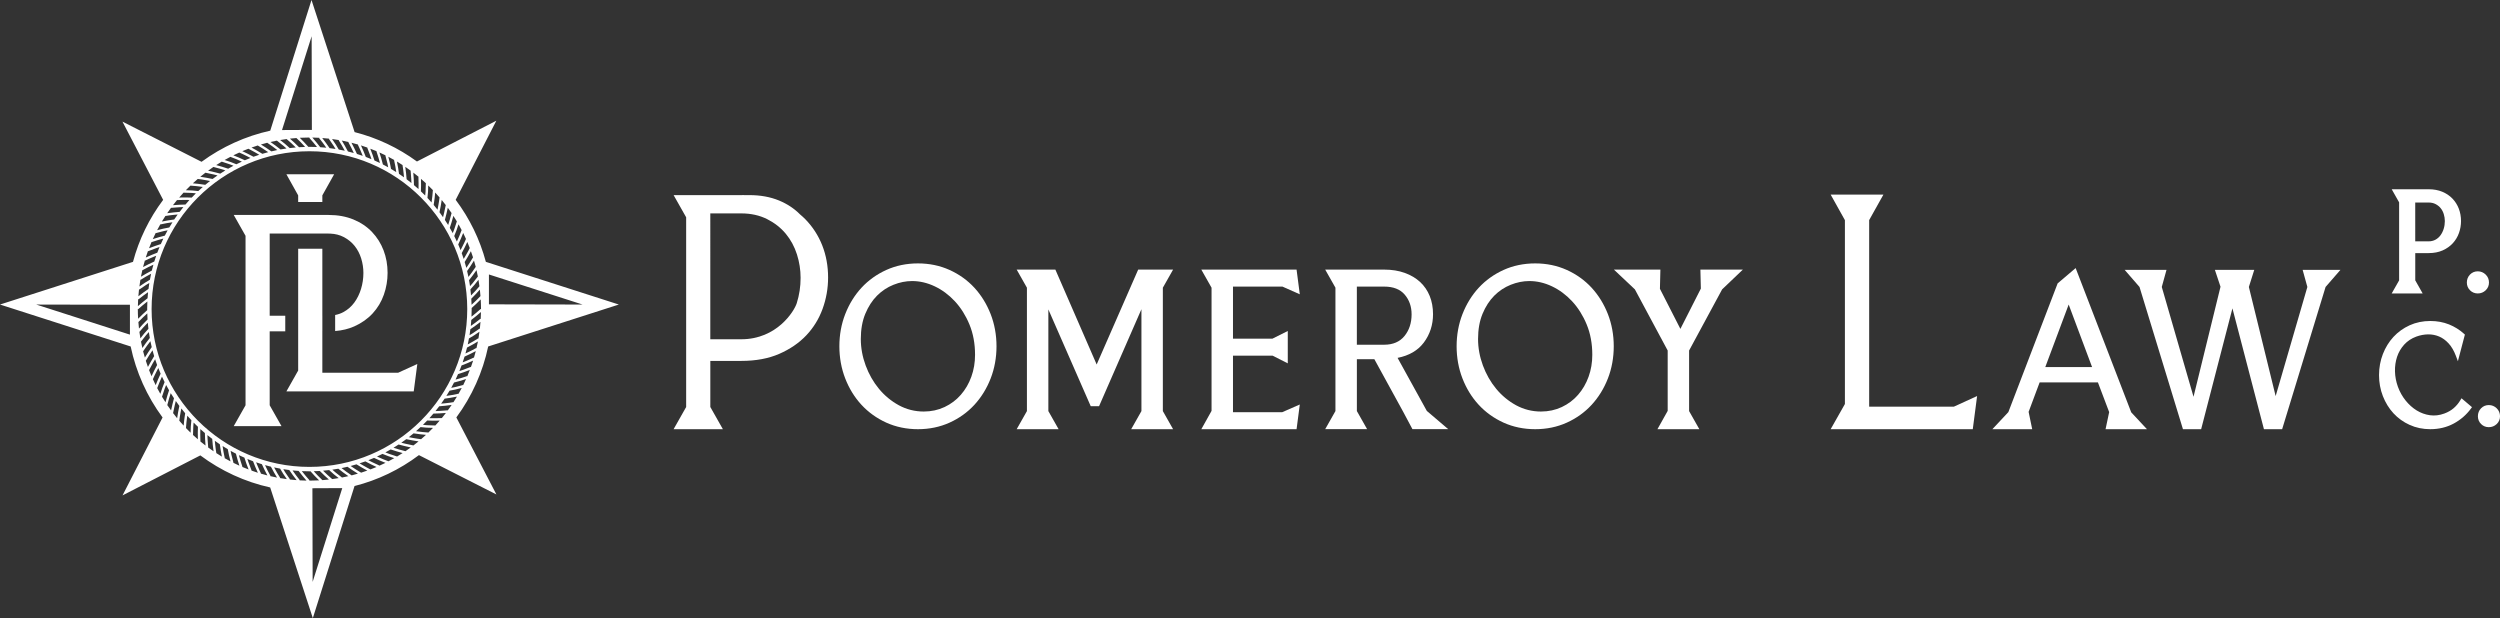 <?xml version="1.0" encoding="utf-8"?>
<!-- Generator: Adobe Illustrator 27.0.0, SVG Export Plug-In . SVG Version: 6.00 Build 0)  -->
<svg version="1.1" id="Layer_1" xmlns="http://www.w3.org/2000/svg" xmlns:xlink="http://www.w3.org/1999/xlink" x="0px" y="0px"
	 viewBox="0 0 1080 267.04" style="enable-background:new 0 0 1080 267.04;" xml:space="preserve">
<rect x="0" y="0" width="1080" height="267.04" fill="#333333" stroke="none"/>
<style type="text/css">
	.st0{fill:#B9D5E3;}
	.st1{fill:#002F4D;}
	.st2{fill:#FFFFFF;}
</style>
<g>
	<g>
		<g>
			<polygon class="st2" points="807.48,175.67 807.48,95.08 813.63,84.08 790.85,84.08 797,95.1 797,174.53 790.85,185.4 
				852.24,185.4 854.11,171.09 844.09,175.67 			"/>
			<path class="st2" d="M420.94,124.31L420.94,124.31c-2.98-3.23-6.59-5.82-10.73-7.69c-4.15-1.88-8.74-2.83-13.66-2.83
				c-4.92,0-9.51,0.95-13.66,2.83c-4.14,1.88-7.75,4.46-10.73,7.69c-2.98,3.23-5.34,7.06-7.02,11.38c-1.68,4.32-2.53,9-2.53,13.9
				c0,4.9,0.85,9.58,2.53,13.91c1.68,4.33,4.04,8.16,7.02,11.38c2.98,3.23,6.59,5.82,10.73,7.7c4.14,1.87,8.74,2.83,13.66,2.83
				c4.92,0,9.51-0.95,13.66-2.83c4.14-1.87,7.75-4.46,10.73-7.7c2.97-3.23,5.34-7.06,7.02-11.38c1.68-4.32,2.53-9,2.53-13.91
				c0-4.9-0.85-9.58-2.53-13.9C426.27,131.37,423.91,127.54,420.94,124.31z M419.62,162.74c-1.07,2.96-2.59,5.59-4.54,7.81
				c-1.94,2.23-4.3,4.01-7.03,5.29c-2.72,1.28-5.75,1.94-9,1.94c-3.82,0-7.43-0.91-10.72-2.69c-3.3-1.8-6.2-4.19-8.62-7.12
				c-2.43-2.93-4.36-6.33-5.75-10.09c-1.39-3.75-2.09-7.61-2.09-11.46c0-4.1,0.65-7.76,1.94-10.87c1.29-3.11,2.99-5.74,5.05-7.81
				c2.06-2.07,4.46-3.66,7.12-4.72c2.66-1.07,5.38-1.61,8.07-1.61c3.25,0,6.53,0.76,9.72,2.27c3.2,1.51,6.14,3.68,8.72,6.46
				c2.58,2.78,4.71,6.15,6.31,10.04c1.61,3.88,2.42,8.28,2.42,13.08C421.23,156.59,420.69,159.78,419.62,162.74z"/>
			<polygon class="st2" points="506.77,116.48 491.69,116.48 473.76,157.46 456.03,116.72 455.93,116.48 439.21,116.48 
				443.63,124.29 443.63,177.59 439.21,185.4 457.31,185.4 452.89,177.59 452.89,133.67 471.2,175.49 474.79,175.49 493.1,133.58 
				493.1,177.59 488.68,185.4 506.77,185.4 502.35,177.59 502.35,124.29 			"/>
			<polygon class="st2" points="554.02,123.81 561.51,127.14 560.12,116.48 518.97,116.48 523.39,124.29 523.39,177.5 518.98,185.4 
				560.12,185.4 561.51,174.74 553.92,178.07 532.65,178.07 532.65,153.65 549.77,153.65 556.32,156.97 556.32,142.99 
				549.68,146.31 532.65,146.31 532.65,123.81 			"/>
			<path class="st2" d="M603.75,154.6c4.96-0.97,8.77-3.19,11.33-6.6c2.64-3.52,3.99-7.65,3.99-12.27c0-2.86-0.48-5.5-1.43-7.85
				c-0.95-2.35-2.35-4.39-4.15-6.06c-1.8-1.66-4.03-2.99-6.64-3.93c-2.6-0.94-5.57-1.42-8.81-1.42h-25.55l4.42,7.81v53.3l-4.42,7.81
				h18.1l-4.42-7.81v-22.41h7.55l12.49,22.79l3.96,7.43h15.45l-9.23-7.87L603.75,154.6z M586.16,148.91v-25.1h11.83
				c3.9,0,6.88,1.16,8.84,3.46c1.98,2.31,2.98,5.18,2.98,8.52c0,3.72-1.04,6.88-3.09,9.39c-2.03,2.48-4.97,3.74-8.74,3.74H586.16z"
				/>
			<path class="st2" d="M687.59,124.31c-2.98-3.23-6.59-5.82-10.73-7.69c-4.15-1.88-8.74-2.83-13.66-2.83
				c-4.92,0-9.51,0.95-13.66,2.83c-4.14,1.88-7.75,4.46-10.73,7.69c-2.98,3.23-5.34,7.06-7.02,11.38c-1.68,4.32-2.53,9-2.53,13.9
				c0,4.9,0.85,9.58,2.53,13.91c1.68,4.33,4.04,8.16,7.02,11.38c2.98,3.23,6.59,5.82,10.73,7.7c4.14,1.87,8.74,2.83,13.66,2.83
				c4.92,0,9.51-0.95,13.66-2.83c4.14-1.87,7.75-4.46,10.73-7.7c2.97-3.23,5.34-7.06,7.02-11.38c1.68-4.32,2.53-9,2.53-13.91
				c0-4.9-0.85-9.58-2.53-13.9C692.92,131.37,690.56,127.54,687.59,124.31z M686.27,162.74c-1.07,2.96-2.59,5.59-4.54,7.81
				c-1.94,2.23-4.3,4.01-7.03,5.29c-2.72,1.28-5.75,1.94-9,1.94c-3.82,0-7.43-0.91-10.72-2.69c-3.3-1.8-6.2-4.19-8.62-7.12
				c-2.43-2.93-4.36-6.33-5.75-10.09c-1.39-3.75-2.09-7.61-2.09-11.46c0-4.1,0.65-7.76,1.94-10.87c1.29-3.11,2.99-5.74,5.05-7.81
				c2.06-2.07,4.46-3.66,7.12-4.72c2.66-1.07,5.38-1.61,8.07-1.61c3.25,0,6.53,0.76,9.72,2.27c3.2,1.51,6.14,3.68,8.72,6.46
				c2.58,2.78,4.71,6.15,6.31,10.04c1.61,3.88,2.42,8.28,2.42,13.08C687.88,156.59,687.34,159.78,686.27,162.74z"/>
			<polygon class="st2" points="734.77,124.67 725.93,142.08 717.09,124.77 717.29,116.48 697.22,116.48 706.27,125.01 
				720.44,151.43 720.44,177.5 716.02,185.4 734.11,185.4 729.69,177.59 729.69,151.43 743.96,125.01 752.9,116.48 734.57,116.48 
							"/>
			<path class="st2" d="M1033.21,126.77h13.38l-3.2-5.66v-11.77h5.8c2.28,0,4.31-0.4,6.05-1.17c1.73-0.78,3.21-1.82,4.38-3.1
				c1.17-1.28,2.07-2.77,2.66-4.44c0.58-1.65,0.88-3.38,0.88-5.14c0-1.89-0.32-3.67-0.94-5.31c-0.63-1.64-1.55-3.12-2.75-4.37
				c-1.2-1.26-2.69-2.26-4.42-2.98c-1.73-0.71-3.69-1.07-5.84-1.07h-15.99l3.2,5.66v33.71L1033.21,126.77z M1043.39,87.49h5.78
				c1.13,0,2.15,0.23,3.01,0.68c0.88,0.46,1.62,1.06,2.2,1.78c0.59,0.73,1.04,1.59,1.33,2.55c0.3,0.98,0.46,1.99,0.46,3.01
				c0,1.14-0.16,2.26-0.49,3.32c-0.32,1.05-0.79,2-1.39,2.82c-0.58,0.8-1.32,1.44-2.19,1.91c-0.86,0.46-1.85,0.7-2.94,0.7h-5.78
				V87.49z"/>
			<path class="st2" d="M1075.24,122.05c0-1.36-0.48-2.52-1.44-3.45c-0.95-0.92-2.09-1.39-3.4-1.39c-1.32,0-2.45,0.47-3.36,1.4
				c-0.9,0.93-1.36,2.08-1.36,3.44c0,1.32,0.46,2.44,1.37,3.35c0.91,0.91,2.03,1.37,3.35,1.37c1.31,0,2.45-0.45,3.4-1.35
				C1074.76,124.51,1075.24,123.37,1075.24,122.05z"/>
			<path class="st2" d="M1062.88,172.86L1062.88,172.86c-0.77,1.31-1.74,2.47-2.87,3.45c-1.13,0.98-2.5,1.76-4.08,2.34
				c-2.08,0.77-4.15,1.01-6.18,0.73c-2.05-0.29-3.98-0.99-5.74-2.07c-1.77-1.09-3.39-2.54-4.8-4.3c-1.41-1.77-2.53-3.76-3.31-5.91
				c-0.79-2.16-1.21-4.39-1.27-6.62c-0.06-2.23,0.25-4.37,0.91-6.36c0.66-1.97,1.7-3.74,3.09-5.27c1.38-1.51,3.13-2.67,5.21-3.44
				c1.71-0.62,3.43-0.94,5.11-0.96c1.67-0.02,3.27,0.3,4.75,0.92c1.48,0.63,2.87,1.64,4.11,3c1.26,1.37,2.31,3.18,3.13,5.36
				l0.87,2.32l3.02-11.51l-0.35-0.32c-1.9-1.73-4.1-3.1-6.53-4.08c-2.44-0.97-5.15-1.47-8.06-1.47c-3.21,0-6.21,0.62-8.92,1.85
				c-2.7,1.23-5.06,2.92-7.01,5.03c-1.94,2.11-3.48,4.61-4.57,7.43c-1.09,2.82-1.65,5.87-1.65,9.06c0,3.2,0.55,6.24,1.65,9.06
				c1.1,2.82,2.63,5.32,4.57,7.43c1.94,2.11,4.3,3.81,7.01,5.03c2.71,1.23,5.71,1.85,8.92,1.85c3.72,0,7.11-0.82,10.1-2.43
				c2.97-1.6,5.49-3.78,7.47-6.49l0.44-0.59l-4.53-3.84L1062.88,172.86z"/>
			<path class="st2" d="M1078.57,176.38L1078.57,176.38c-0.95-0.92-2.09-1.39-3.4-1.39c-1.32,0-2.45,0.47-3.36,1.4
				c-0.9,0.93-1.36,2.08-1.36,3.43c0,1.32,0.46,2.44,1.37,3.35c0.91,0.91,2.03,1.37,3.35,1.37c1.31,0,2.45-0.45,3.4-1.35
				c0.96-0.91,1.44-2.04,1.44-3.36C1080,178.47,1079.52,177.31,1078.57,176.38z"/>
			<path class="st2" d="M896.68,115.81l-7.78,6.61l-21.29,55.6l-6.9,7.39h17.2l-1.55-7.48l4.76-12.73h25.18l4.86,12.83l-1.56,7.39
				h17.89l-6.8-7.29L896.68,115.81z M883.56,158.58l10.11-27.02l10.11,27.02H883.56z"/>
			<polygon class="st2" points="996.78,123.97 983.08,171.11 971.51,123.97 973.84,116.58 956.83,116.58 959.26,123.87 
				947.6,171.41 933.89,123.97 935.93,116.58 917.85,116.58 924.27,123.97 943.03,185.4 950.9,185.4 964.41,133.21 978.02,185.4 
				985.89,185.4 1004.65,123.97 1011.07,116.58 994.74,116.58 			"/>
			<path class="st2" d="M347.89,94.7c-0.71-0.72-1.47-1.41-2.26-2.07c-2.49-2.52-5.55-4.55-9.11-6.02
				c-3.74-1.54-8.03-2.32-12.73-2.32h-2.13c-0.33-0.01-0.66-0.02-0.99-0.03l-0.08,0.03H291l5.42,9.58v81.96L291,185.4h21.28
				l-5.42-9.58v-19.91h13.45c6.21,0,11.7-1.02,16.32-3.04c4.64-2.02,8.57-4.71,11.69-8c3.11-3.29,5.48-7.14,7.04-11.44
				c1.58-4.34,2.38-8.89,2.38-13.53c0-4.96-0.85-9.65-2.54-13.92C353.52,101.74,351.06,97.94,347.89,94.7z M344.2,130.97
				c-1.11,3.54-8.63,15.59-23.96,15.59c-5.33,0-10.13,0-13.39,0v-2.69v-5.9V92.19h13.39c4.15,0,7.9,0.83,11.16,2.47
				c3.21,1.62,5.93,3.75,8.08,6.35c2.13,2.58,3.75,5.57,4.81,8.91c1.04,3.28,1.57,6.68,1.57,10.08
				C345.87,123.75,345.31,127.44,344.2,130.97z"/>
		</g>
		<g>
			<g>
				<g>
					<path class="st2" d="M210.89,149.68l56.45-18.12l-57.45-18.44c-2.6-9.7-6.98-18.7-13.04-26.8l17.57-34.18l-34.3,17.63
						c-8.13-5.94-17.18-10.21-26.93-12.7L134.57,0l-17.82,56.45c-10.63,2.34-20.84,6.97-29.68,13.45L52.9,52.54l17.58,33.8
						c-6.06,8.09-10.44,17.09-13.03,26.78L0,131.56l56.45,18.12c2.31,11.02,7.05,21.58,13.78,30.67l-17.3,33.66l33.61-17.28
						c8.97,6.7,19.35,11.47,30.18,13.85l18.42,56.45l18.02-57.07c10.1-2.57,19.45-7.06,27.82-13.35l33.47,17l-17.31-33.28
						C203.85,171.25,208.59,160.7,210.89,149.68z M211.22,118.57l40.46,12.99l-40.46-0.09V118.57z M56.13,144.56l-40.46-12.99
						l40.46,0.09V144.56z M198.05,170.19l-0.02-0.1c-1.81,0.42-3.64,0.72-5.2,0.94c0.47-0.74,0.93-1.49,1.38-2.26
						c0.85-0.16,1.7-0.32,2.56-0.5c0.83-0.19,1.71-0.41,2.7-0.68C199.01,168.47,198.54,169.34,198.05,170.19z M139.56,203.34
						c0.88-0.07,1.75-0.16,2.62-0.27c0.69,0.63,1.39,1.26,2.09,1.86c0.67,0.55,1.36,1.08,2.05,1.61c-0.93,0.16-1.86,0.3-2.81,0.43
						C142.25,205.91,140.94,204.72,139.56,203.34z M142.09,207.16c-0.93,0.11-1.87,0.19-2.82,0.26c-1.32-1.23-2.59-2.57-3.75-3.85
						c0.88-0.02,1.76-0.06,2.63-0.11C139.53,204.84,140.83,206.07,142.09,207.16z M133.67,201.7c-37.59,0-68.18-30.58-68.18-68.18
						s30.58-68.18,68.18-68.18c37.59,0,68.18,30.59,68.18,68.18S171.26,201.7,133.67,201.7z M136.95,63.51
						c-1.09-0.05-2.18-0.08-3.28-0.08c-0.15,0-0.3,0.01-0.46,0.01c-1.12-1.27-2.39-2.63-3.72-3.92c1.38-0.08,2.77-0.12,4.18-0.12
						c0.03,0,0.07,0,0.1,0l-0.16,0.14C134.87,60.96,135.95,62.24,136.95,63.51z M131.81,63.48c-0.88,0.02-1.76,0.06-2.63,0.11
						c-1.38-1.39-2.67-2.62-3.93-3.7c0.93-0.11,1.87-0.19,2.81-0.26C129.39,60.85,130.66,62.2,131.81,63.48z M200.06,166.44
						l-0.03-0.11c-1.34,0.37-2.45,0.66-3.49,0.9c-0.54,0.12-1.08,0.21-1.62,0.32c0.42-0.76,0.82-1.52,1.22-2.3
						c1.6-0.39,3.29-0.88,5.19-1.5C200.92,164.66,200.5,165.55,200.06,166.44z M201.86,162.59l-0.04-0.12
						c-1.86,0.63-3.49,1.12-5.03,1.52c0.38-0.78,0.73-1.58,1.08-2.38c0.84-0.25,1.66-0.52,2.45-0.81c0.96-0.34,1.82-0.66,2.64-0.99
						C202.61,160.74,202.25,161.67,201.86,162.59z M203.42,158.62l-0.04-0.11c-1.04,0.42-2.16,0.84-3.41,1.29
						c-0.5,0.18-1.02,0.36-1.53,0.52c0.34-0.81,0.66-1.62,0.97-2.45c0.64-0.24,1.27-0.49,1.91-0.75l0.68-0.28
						c0.79-0.34,1.6-0.69,2.39-1.06C204.08,156.73,203.76,157.68,203.42,158.62z M204.73,154.59l-0.07-0.13
						c-0.99,0.5-2.06,0.95-3.09,1.39l-0.67,0.28c-0.35,0.14-0.7,0.28-1.04,0.42c0.29-0.83,0.57-1.66,0.83-2.5
						c1.56-0.7,3.23-1.49,4.85-2.38C205.29,152.65,205.02,153.62,204.73,154.59z M205.82,150.48l-0.08-0.14
						c-1.52,0.87-3.14,1.65-4.66,2.35c0.24-0.84,0.47-1.69,0.68-2.54c1.75-0.9,3.31-1.78,4.71-2.65
						C206.27,148.5,206.05,149.5,205.82,150.48z M206.67,146.32l-0.09-0.15c-1.34,0.86-2.83,1.73-4.51,2.62
						c0.19-0.86,0.37-1.72,0.52-2.59c0.73-0.43,1.46-0.85,2.19-1.31c0.77-0.5,1.56-1.04,2.35-1.6
						C207,144.3,206.85,145.31,206.67,146.32z M207.29,142.1l-0.11-0.15c-1.01,0.72-2.02,1.4-2.98,2.03
						c-0.45,0.28-0.91,0.54-1.36,0.82c0.14-0.85,0.25-1.71,0.36-2.57c1.38-0.92,2.81-1.96,4.37-3.18
						C207.49,140.07,207.4,141.09,207.29,142.1z M207.66,137.87l-0.12-0.16c-1.5,1.2-2.85,2.2-4.15,3.1
						c0.09-0.86,0.15-1.73,0.21-2.6c1.37-1.03,2.71-2.15,4.18-3.43C207.75,135.82,207.72,136.85,207.66,137.87z M207.8,133.52
						c0,0.03,0,0.07,0,0.1l-0.14-0.16c-1.42,1.25-2.7,2.34-3.98,3.34c0.05-1.09,0.08-2.18,0.08-3.28c0-0.15-0.01-0.3-0.01-0.46
						c1.27-1.12,2.63-2.38,3.92-3.72C207.75,130.73,207.8,132.12,207.8,133.52z M207.56,127.92c-1.23,1.32-2.58,2.6-3.85,3.75
						c-0.02-0.88-0.06-1.76-0.11-2.63c1.39-1.37,2.61-2.67,3.7-3.93C207.41,126.03,207.49,126.97,207.56,127.92z M207.12,123.67
						c-1.06,1.27-2.26,2.58-3.63,3.96c-0.07-0.88-0.16-1.75-0.27-2.62c0.63-0.7,1.26-1.39,1.86-2.09c0.54-0.67,1.08-1.36,1.61-2.05
						C206.86,121.79,207,122.73,207.12,123.67z M206.44,119.45c-0.71,0.94-1.45,1.88-2.18,2.78c-0.39,0.46-0.8,0.93-1.21,1.39
						c-0.12-0.87-0.27-1.73-0.42-2.59c1.04-1.28,2.09-2.69,3.22-4.34C206.06,117.61,206.26,118.53,206.44,119.45z M205.52,115.28
						c-1.12,1.67-2.15,3.08-3.15,4.36c-0.17-0.86-0.37-1.71-0.58-2.55c1.06-1.46,2.02-2.97,2.97-4.52
						C205.03,113.47,205.29,114.37,205.52,115.28z M204.35,111.19c-0.94,1.55-1.87,3.07-2.89,4.53c-0.22-0.85-0.47-1.69-0.72-2.53
						c0.44-0.69,0.85-1.39,1.27-2.11l0.35-0.62c0.36-0.64,0.72-1.29,1.07-1.95C203.76,109.39,204.07,110.29,204.35,111.19z
						 M202.94,107.16c-0.45,0.93-0.98,1.86-1.5,2.77l-0.35,0.61c-0.26,0.45-0.52,0.88-0.78,1.32c-0.27-0.84-0.55-1.68-0.85-2.5
						c0.41-0.75,0.82-1.53,1.26-2.4c0.41-0.79,0.79-1.61,1.16-2.43C202.26,105.39,202.6,106.27,202.94,107.16z M201.3,103.22
						c-0.46,1.09-0.98,2.18-1.52,3.24c-0.28,0.56-0.56,1.09-0.82,1.59c-0.32-0.82-0.65-1.63-1-2.44c0.84-1.77,1.55-3.41,2.14-4.96
						C200.51,101.5,200.91,102.36,201.3,103.22z M199.43,99.38c-0.56,1.55-1.24,3.18-2.06,4.96c-0.37-0.8-0.75-1.59-1.14-2.37
						c0.37-0.9,0.71-1.75,1-2.54c0.29-0.82,0.57-1.67,0.85-2.53C198.55,97.71,199,98.54,199.43,99.38z M197.36,95.64
						c-0.37,1.17-0.75,2.33-1.13,3.42c-0.2,0.53-0.41,1.08-0.64,1.65c-0.41-0.77-0.84-1.53-1.28-2.28c0.53-1.51,1.01-3.14,1.55-5.18
						C196.37,94.05,196.88,94.84,197.36,95.64z M193.45,89.75c0.55,0.75,1.1,1.51,1.63,2.29c-0.53,2.05-0.99,3.69-1.48,5.16
						c-0.45-0.74-0.93-1.47-1.41-2.2c0.22-0.77,0.43-1.61,0.67-2.62C193.05,91.57,193.26,90.67,193.45,89.75z M190.82,86.37
						c0.6,0.73,1.18,1.48,1.75,2.23l0,0c-0.22,1.22-0.5,2.46-0.76,3.55c-0.15,0.62-0.28,1.17-0.42,1.69
						c-0.5-0.73-1.01-1.45-1.53-2.15c0.18-0.86,0.36-1.73,0.52-2.61C190.57,88.09,190.71,87.2,190.82,86.37z M188,83.17
						c0.65,0.7,1.28,1.41,1.9,2.14l-0.02,0c-0.12,1.07-0.3,2.24-0.55,3.57c-0.11,0.59-0.22,1.15-0.33,1.71
						c-0.54-0.69-1.09-1.38-1.65-2.06C187.67,86.53,187.88,84.78,188,83.17z M184.91,82.85c0.05-0.9,0.07-1.81,0.09-2.73
						c0.69,0.67,1.38,1.35,2.04,2.04l-0.04,0c-0.1,1.61-0.28,3.33-0.57,5.3c-0.58-0.66-1.17-1.32-1.77-1.96
						C184.75,84.63,184.84,83.74,184.91,82.85z M181.86,77.26c0.73,0.63,1.45,1.26,2.15,1.91l-0.05,0c-0.02,1.21-0.06,2.43-0.12,3.6
						c-0.04,0.57-0.1,1.13-0.16,1.7c-0.61-0.62-1.23-1.22-1.85-1.81C181.91,81.05,181.92,79.32,181.86,77.26z M180.82,76.37l-0.06,0
						c0.07,2.04,0.09,3.75,0.04,5.31c-0.64-0.59-1.31-1.15-1.97-1.71c-0.01-0.82-0.04-1.68-0.09-2.64
						c-0.05-0.94-0.12-1.85-0.19-2.76C179.31,75.16,180.08,75.75,180.82,76.37z M177.46,73.76l-0.06,0.01
						c0.12,1.17,0.2,2.38,0.27,3.62c0.03,0.6,0.06,1.15,0.07,1.68c-0.68-0.55-1.37-1.1-2.08-1.63c-0.06-0.86-0.14-1.71-0.23-2.6
						c-0.11-1.06-0.22-1.96-0.35-2.77C175.89,72.61,176.68,73.18,177.46,73.76z M173.97,71.35l-0.08,0.01
						c0.18,1.02,0.33,2.16,0.48,3.58c0.06,0.57,0.11,1.12,0.16,1.67c-0.71-0.51-1.43-1.02-2.16-1.51c-0.2-1.51-0.48-3.4-0.89-5.32
						C172.32,70.3,173.15,70.82,173.97,71.35z M170.34,69.14l-0.1,0.02c0.42,1.81,0.72,3.64,0.94,5.2
						c-0.74-0.47-1.49-0.93-2.25-1.38c-0.16-0.85-0.32-1.7-0.5-2.56c-0.19-0.83-0.41-1.7-0.68-2.7
						C168.62,68.18,169.49,68.65,170.34,69.14z M166.59,67.13l-0.11,0.03c0.37,1.35,0.66,2.46,0.9,3.49
						c0.12,0.54,0.21,1.08,0.32,1.62c-0.76-0.42-1.52-0.82-2.29-1.22c-0.39-1.6-0.88-3.29-1.5-5.19
						C164.81,66.27,165.7,66.69,166.59,67.13z M162.74,65.34l-0.12,0.04c0.63,1.86,1.12,3.49,1.52,5.03
						c-0.78-0.38-1.58-0.73-2.38-1.08c-0.25-0.83-0.52-1.66-0.81-2.45c-0.34-0.95-0.66-1.81-0.99-2.64
						C160.9,64.58,161.82,64.95,162.74,65.34z M158.77,63.78l-0.11,0.04c0.42,1.05,0.84,2.16,1.29,3.41
						c0.18,0.5,0.36,1.02,0.52,1.53c-0.81-0.34-1.62-0.66-2.45-0.97c-0.24-0.65-0.5-1.29-0.77-1.95L157,65.24
						c-0.34-0.81-0.7-1.63-1.07-2.43C156.88,63.11,157.83,63.44,158.77,63.78z M154.74,62.46l-0.13,0.07c0.5,1,0.96,2.08,1.4,3.13
						l0.25,0.6c0.15,0.37,0.29,0.72,0.44,1.08c-0.83-0.29-1.66-0.57-2.5-0.83c-0.7-1.55-1.49-3.23-2.38-4.85
						C152.8,61.9,153.77,62.17,154.74,62.46z M150.63,61.37l-0.14,0.08c0.87,1.53,1.65,3.14,2.35,4.66
						c-0.84-0.24-1.69-0.47-2.54-0.68c-0.91-1.75-1.78-3.31-2.65-4.71C148.65,60.93,149.65,61.14,150.63,61.37z M146.47,60.52
						l-0.15,0.09c0.86,1.34,1.73,2.83,2.62,4.51c-0.86-0.19-1.72-0.36-2.59-0.52c-0.43-0.73-0.85-1.46-1.31-2.19
						c-0.5-0.76-1.04-1.56-1.6-2.35C144.46,60.19,145.46,60.35,146.47,60.52z M142.25,59.91l-0.15,0.11
						c0.72,1.01,1.41,2.02,2.03,2.98c0.28,0.45,0.54,0.91,0.82,1.36c-0.85-0.14-1.71-0.25-2.57-0.36c-0.92-1.38-1.96-2.81-3.18-4.37
						C140.22,59.7,141.24,59.79,142.25,59.91z M138.02,59.53l-0.16,0.12c1.2,1.5,2.2,2.85,3.1,4.16c-0.86-0.09-1.73-0.15-2.61-0.21
						c-1.03-1.37-2.15-2.71-3.43-4.18C135.97,59.44,137,59.47,138.02,59.53z M134.63,15.66l0.1,40.46l-12.9,0.06L134.63,15.66z
						 M123.82,60.07c1.27,1.06,2.58,2.26,3.96,3.63c-0.88,0.07-1.75,0.16-2.62,0.27c-0.7-0.63-1.39-1.26-2.09-1.86
						c-0.67-0.55-1.36-1.08-2.05-1.61C121.94,60.34,122.88,60.19,123.82,60.07z M119.6,60.75c0.94,0.71,1.88,1.45,2.78,2.18
						c0.46,0.39,0.93,0.8,1.39,1.21c-0.87,0.12-1.73,0.27-2.59,0.42c-1.28-1.04-2.69-2.09-4.34-3.22
						C117.76,61.13,118.68,60.93,119.6,60.75z M115.43,61.67c1.67,1.12,3.08,2.15,4.36,3.15c-0.86,0.17-1.71,0.37-2.55,0.58
						c-1.46-1.06-2.97-2.02-4.52-2.97C113.62,62.16,114.52,61.9,115.43,61.67z M111.34,62.84c1.55,0.94,3.07,1.87,4.53,2.89
						c-0.85,0.22-1.69,0.47-2.53,0.72c-0.7-0.44-1.4-0.86-2.13-1.28l-0.61-0.35c-0.64-0.36-1.29-0.72-1.94-1.07
						C109.54,63.43,110.44,63.12,111.34,62.84z M107.31,64.25c0.92,0.45,1.86,0.98,2.76,1.49l0.6,0.34c0.46,0.26,0.9,0.52,1.33,0.79
						c-0.84,0.27-1.67,0.55-2.49,0.85c-0.74-0.4-1.53-0.82-2.41-1.26c-0.8-0.41-1.61-0.79-2.43-1.16
						C105.54,64.94,106.43,64.59,107.31,64.25z M103.37,65.9c1.09,0.46,2.18,0.98,3.24,1.52c0.56,0.29,1.09,0.56,1.59,0.82
						c-0.82,0.32-1.63,0.65-2.44,1c-1.77-0.84-3.41-1.55-4.96-2.14C101.65,66.68,102.51,66.28,103.37,65.9z M99.53,67.76
						c1.55,0.56,3.18,1.24,4.96,2.06c-0.8,0.37-1.59,0.75-2.37,1.14c-0.9-0.37-1.76-0.71-2.55-1c-0.83-0.29-1.69-0.57-2.54-0.84
						C97.86,68.65,98.69,68.2,99.53,67.76z M95.79,69.83c1.15,0.36,2.31,0.74,3.42,1.13c0.53,0.19,1.08,0.41,1.65,0.64
						c-0.77,0.41-1.53,0.84-2.29,1.28c-1.82-0.63-3.58-1.14-5.17-1.56C94.2,70.82,94.99,70.32,95.79,69.83z M92.19,72.12
						c2.06,0.53,3.69,0.99,5.16,1.48c-0.74,0.45-1.47,0.93-2.2,1.41c-0.77-0.22-1.61-0.43-2.62-0.67c-0.78-0.18-1.7-0.4-2.64-0.59
						C90.65,73.19,91.41,72.64,92.19,72.12z M88.74,74.61L88.74,74.61c1.22,0.22,2.46,0.51,3.55,0.76c0.62,0.15,1.17,0.28,1.69,0.42
						c-0.73,0.5-1.45,1.01-2.15,1.53c-0.85-0.18-1.7-0.35-2.61-0.52c-0.98-0.18-1.87-0.32-2.7-0.44
						C87.25,75.77,87.99,75.19,88.74,74.61z M85.45,77.29l0,0.02c1.07,0.12,2.24,0.3,3.57,0.55c0.59,0.11,1.15,0.22,1.71,0.33
						c-0.69,0.54-1.38,1.09-2.06,1.65c-1.99-0.31-3.74-0.52-5.36-0.65C84.02,78.54,84.73,77.91,85.45,77.29z M82.31,80.15l0,0.04
						c1.61,0.1,3.33,0.28,5.31,0.57c-0.66,0.58-1.32,1.17-1.96,1.77c-0.88-0.09-1.77-0.18-2.66-0.25c-0.89-0.05-1.8-0.08-2.72-0.1
						C80.94,81.49,81.62,80.81,82.31,80.15z M79.33,83.18l0,0.05c1.23,0.02,2.44,0.06,3.6,0.12c0.57,0.04,1.13,0.11,1.7,0.16
						c-0.62,0.61-1.22,1.23-1.81,1.85c-1.61-0.08-3.34-0.09-5.4-0.03C78.04,84.6,78.67,83.88,79.33,83.18z M76.52,86.37l0,0.06
						c2.04-0.07,3.75-0.08,5.31-0.04c-0.59,0.64-1.15,1.31-1.71,1.97c-0.82,0.01-1.68,0.04-2.64,0.09
						c-0.89,0.05-1.83,0.11-2.76,0.19C75.31,87.88,75.9,87.11,76.52,86.37z M73.91,89.73l0.01,0.06c1.2-0.13,2.45-0.2,3.62-0.27
						c0.6-0.03,1.15-0.06,1.68-0.07c-0.55,0.68-1.1,1.37-1.63,2.08c-0.88,0.06-1.75,0.14-2.6,0.23c-1.06,0.11-1.96,0.22-2.77,0.35
						C72.76,91.3,73.33,90.52,73.91,89.73z M71.5,93.22l0.01,0.08c1.02-0.18,2.16-0.33,3.58-0.48c0.55-0.06,1.11-0.11,1.67-0.16
						c-0.51,0.71-1.02,1.43-1.51,2.16c-1.51,0.2-3.4,0.48-5.32,0.89C70.45,94.87,70.97,94.04,71.5,93.22z M69.29,96.85l0.02,0.1
						c1.81-0.42,3.64-0.72,5.2-0.94c-0.47,0.74-0.93,1.49-1.38,2.26c-0.85,0.16-1.71,0.32-2.56,0.5c-0.83,0.19-1.71,0.41-2.7,0.68
						C68.33,98.57,68.8,97.71,69.29,96.85z M67.28,100.6l0.03,0.11c1.34-0.37,2.45-0.66,3.49-0.9c0.54-0.12,1.08-0.21,1.62-0.32
						c-0.42,0.76-0.82,1.52-1.22,2.3c-1.6,0.39-3.29,0.88-5.19,1.5C66.42,102.38,66.84,101.49,67.28,100.6z M65.49,104.46l0.04,0.12
						c1.86-0.63,3.49-1.12,5.03-1.52c-0.38,0.78-0.73,1.58-1.08,2.38c-0.83,0.25-1.66,0.52-2.46,0.81
						c-0.95,0.34-1.81,0.66-2.64,0.99C64.73,106.3,65.1,105.37,65.49,104.46z M63.93,108.42l0.04,0.11
						c1.04-0.42,2.16-0.84,3.41-1.29c0.5-0.18,1.02-0.36,1.54-0.53c-0.34,0.81-0.66,1.62-0.97,2.45c-0.64,0.24-1.28,0.5-1.93,0.76
						l-0.63,0.26c-0.8,0.34-1.62,0.7-2.42,1.07C63.26,110.31,63.59,109.36,63.93,108.42z M62.61,112.45l0.07,0.13
						c1-0.5,2.08-0.96,3.12-1.4l0.62-0.26c0.36-0.15,0.71-0.29,1.06-0.43c-0.29,0.83-0.57,1.66-0.83,2.5
						c-1.56,0.7-3.23,1.49-4.85,2.38C62.05,114.39,62.32,113.42,62.61,112.45z M61.53,116.56l0.08,0.14
						c1.52-0.87,3.13-1.65,4.66-2.35c-0.24,0.84-0.47,1.69-0.68,2.54c-1.75,0.9-3.31,1.78-4.71,2.65
						C61.08,118.54,61.29,117.55,61.53,116.56z M60.67,120.73l0.1,0.15c1.34-0.86,2.82-1.73,4.51-2.62
						c-0.19,0.86-0.36,1.72-0.52,2.59c-0.73,0.43-1.46,0.85-2.19,1.31c-0.77,0.5-1.56,1.04-2.35,1.6
						C60.34,122.74,60.5,121.73,60.67,120.73z M60.06,124.94l0.11,0.15c1.01-0.72,2.02-1.4,2.98-2.03c0.45-0.28,0.91-0.54,1.36-0.82
						c-0.14,0.85-0.25,1.71-0.36,2.57c-1.38,0.92-2.81,1.96-4.37,3.18C59.85,126.97,59.94,125.95,60.06,124.94z M59.68,129.17
						l0.12,0.16c1.5-1.2,2.85-2.2,4.16-3.1c-0.09,0.86-0.15,1.74-0.21,2.61c-1.51,1.13-2.91,2.32-4.18,3.42
						C59.59,131.22,59.62,130.19,59.68,129.17z M59.54,133.52c0-0.03,0-0.07,0-0.1l0.14,0.16c1.19-1.05,2.54-2.22,3.98-3.34
						c-0.05,1.09-0.08,2.18-0.08,3.28c0,0.15,0.01,0.3,0.01,0.46c-1.31,1.16-2.64,2.4-3.92,3.72
						C59.59,136.31,59.54,134.92,59.54,133.52z M59.78,139.13c1.23-1.33,2.55-2.57,3.85-3.75c0.02,0.88,0.06,1.76,0.11,2.63
						c-1.39,1.37-2.62,2.67-3.7,3.93C59.93,141.01,59.85,140.07,59.78,139.13z M60.22,143.37c1.06-1.27,2.26-2.58,3.63-3.96
						c0.07,0.88,0.16,1.75,0.27,2.62c-0.63,0.69-1.25,1.39-1.86,2.09c-0.55,0.67-1.08,1.36-1.61,2.05
						C60.49,145.25,60.34,144.31,60.22,143.37z M60.9,147.59c0.71-0.94,1.45-1.88,2.18-2.78c0.39-0.46,0.81-0.91,1.22-1.37
						c0.12,0.86,0.27,1.71,0.42,2.56c-1.04,1.27-2.09,2.69-3.22,4.34C61.28,149.43,61.08,148.52,60.9,147.59z M61.82,151.76
						c1.12-1.67,2.15-3.08,3.15-4.36c0.17,0.86,0.37,1.71,0.58,2.55c-1.06,1.46-2.02,2.97-2.97,4.52
						C62.31,153.57,62.05,152.67,61.82,151.76z M62.99,155.85c0.94-1.55,1.88-3.07,2.89-4.53c0.22,0.85,0.47,1.69,0.72,2.53
						c-0.44,0.69-0.85,1.38-1.27,2.11l-0.36,0.63c-0.36,0.64-0.72,1.29-1.07,1.94C63.58,157.65,63.27,156.76,62.99,155.85z
						 M64.4,159.88c0.45-0.92,0.98-1.86,1.49-2.76l0.36-0.62c0.26-0.45,0.51-0.88,0.77-1.31c0.27,0.84,0.55,1.68,0.85,2.5
						c-0.41,0.75-0.82,1.53-1.26,2.41c-0.41,0.79-0.79,1.61-1.16,2.43C65.09,161.65,64.74,160.77,64.4,159.88z M66.05,163.82
						c0.46-1.09,0.97-2.18,1.52-3.24c0.28-0.56,0.56-1.09,0.82-1.59c0.32,0.82,0.65,1.63,1,2.44c-0.84,1.77-1.55,3.41-2.14,4.96
						C66.83,165.54,66.43,164.68,66.05,163.82z M67.91,167.66c0.56-1.55,1.24-3.18,2.06-4.96c0.37,0.8,0.75,1.58,1.14,2.36
						c-0.38,0.92-0.71,1.76-1,2.55c-0.29,0.83-0.57,1.69-0.84,2.54C68.8,169.33,68.35,168.5,67.91,167.66z M69.99,171.4
						c0.36-1.15,0.74-2.3,1.13-3.42c0.19-0.53,0.41-1.08,0.64-1.66c0.41,0.77,0.84,1.53,1.28,2.28c-0.53,1.51-1.01,3.14-1.55,5.18
						C70.97,173,70.47,172.2,69.99,171.4z M73.9,177.29c-0.55-0.75-1.1-1.51-1.63-2.29c0.52-2.05,0.99-3.69,1.48-5.16
						c0.45,0.74,0.93,1.47,1.41,2.2c-0.22,0.77-0.43,1.61-0.67,2.62C74.29,175.47,74.08,176.37,73.9,177.29z M76.52,180.68
						c-0.6-0.73-1.18-1.48-1.75-2.23l0,0c0.22-1.22,0.5-2.46,0.76-3.55c0.15-0.62,0.28-1.17,0.42-1.69c0.5,0.73,1.01,1.45,1.53,2.15
						c-0.19,0.86-0.36,1.73-0.52,2.61C76.78,178.95,76.63,179.84,76.52,180.68z M79.34,183.88c-0.65-0.7-1.28-1.41-1.9-2.14l0.02,0
						c0.12-1.07,0.3-2.24,0.55-3.57c0.11-0.57,0.21-1.14,0.33-1.71c0.54,0.69,1.09,1.38,1.65,2.06
						C79.68,180.51,79.46,182.26,79.34,183.88z M82.43,184.2c-0.05,0.9-0.07,1.82-0.09,2.73c-0.69-0.67-1.37-1.35-2.04-2.04l0.04,0
						c0.1-1.61,0.28-3.33,0.57-5.31c0.58,0.66,1.17,1.31,1.77,1.95C82.58,182.4,82.5,183.29,82.43,184.2z M85.48,189.78
						c-0.73-0.63-1.45-1.26-2.15-1.91l0.05,0c0.02-1.2,0.06-2.42,0.12-3.6c0.04-0.58,0.09-1.15,0.14-1.72
						c0.61,0.62,1.24,1.23,1.87,1.83C85.43,185.99,85.43,187.72,85.48,189.78z M86.52,190.68l0.06,0c-0.07-2.04-0.09-3.75-0.04-5.32
						c0.64,0.59,1.31,1.15,1.97,1.71c0.01,0.82,0.04,1.68,0.09,2.64c0.05,0.89,0.11,1.83,0.19,2.76
						C88.03,191.88,87.27,191.29,86.52,190.68z M89.88,193.28l0.06-0.01c-0.13-1.21-0.2-2.45-0.27-3.62
						c-0.03-0.6-0.06-1.15-0.07-1.68c0.68,0.55,1.37,1.1,2.08,1.63c0.06,0.86,0.14,1.71,0.23,2.6c0.11,1.05,0.22,1.96,0.35,2.77
						C91.45,194.43,90.67,193.86,89.88,193.28z M93.37,195.69l0.08-0.01c-0.18-1.02-0.33-2.16-0.48-3.58
						c-0.06-0.57-0.11-1.12-0.16-1.67c0.71,0.51,1.43,1.02,2.16,1.51c0.2,1.51,0.48,3.4,0.89,5.32
						C95.02,196.75,94.19,196.22,93.37,195.69z M97,197.9l0.1-0.02c-0.42-1.81-0.72-3.64-0.94-5.2c0.74,0.47,1.49,0.93,2.25,1.38
						c0.16,0.85,0.32,1.71,0.5,2.56c0.19,0.84,0.41,1.71,0.68,2.7C98.72,198.86,97.86,198.39,97,197.9z M100.75,199.91l0.1-0.03
						c-0.37-1.33-0.65-2.45-0.9-3.49c-0.12-0.54-0.21-1.08-0.32-1.62c0.76,0.42,1.52,0.82,2.29,1.22c0.39,1.6,0.88,3.29,1.5,5.19
						C102.54,200.77,101.64,200.35,100.75,199.91z M104.61,201.7l0.12-0.04c-0.63-1.86-1.12-3.49-1.52-5.03
						c0.78,0.38,1.58,0.73,2.38,1.08c0.25,0.83,0.52,1.66,0.81,2.46c0.34,0.95,0.66,1.81,0.99,2.64
						C106.45,202.46,105.52,202.1,104.61,201.7z M108.57,203.27l0.11-0.04c-0.42-1.05-0.84-2.16-1.29-3.41
						c-0.18-0.5-0.36-1.02-0.52-1.53c0.81,0.34,1.62,0.66,2.45,0.97c0.24,0.64,0.49,1.27,0.76,1.92l0.27,0.66
						c0.34,0.8,0.69,1.61,1.06,2.4C110.46,203.93,109.51,203.61,108.57,203.27z M112.6,204.58l0.13-0.07c-0.5-1-0.95-2.07-1.39-3.1
						l-0.27-0.65c-0.15-0.36-0.29-0.71-0.43-1.05c0.83,0.29,1.66,0.57,2.5,0.83c0.7,1.56,1.49,3.23,2.38,4.85
						C114.54,205.14,113.57,204.87,112.6,204.58z M116.71,205.67l0.14-0.08c-0.87-1.52-1.65-3.14-2.35-4.66
						c0.84,0.24,1.69,0.47,2.54,0.68c0.9,1.75,1.78,3.31,2.65,4.71C118.69,206.12,117.7,205.9,116.71,205.67z M120.88,206.52
						l0.15-0.09c-0.86-1.34-1.73-2.83-2.62-4.51c0.86,0.19,1.72,0.36,2.59,0.52c0.43,0.73,0.85,1.46,1.31,2.19
						c0.5,0.77,1.04,1.56,1.6,2.35C122.89,206.85,121.88,206.69,120.88,206.52z M125.09,207.13l0.15-0.11
						c-0.71-1.01-1.4-2.01-2.03-2.97c-0.28-0.45-0.54-0.91-0.82-1.36c0.85,0.14,1.71,0.25,2.57,0.36c0.92,1.38,1.96,2.81,3.18,4.37
						C127.12,207.34,126.1,207.25,125.09,207.13z M129.32,207.51l0.16-0.12c-1.2-1.5-2.2-2.85-3.1-4.16
						c0.86,0.09,1.74,0.15,2.61,0.21c1.13,1.51,2.32,2.91,3.42,4.18C131.37,207.6,130.34,207.57,129.32,207.51z M133.57,207.65
						l0.16-0.14c-1.05-1.19-2.22-2.54-3.34-3.98c1.09,0.05,2.18,0.08,3.28,0.08c0.15,0,0.3-0.01,0.46-0.01
						c1.13,1.27,2.39,2.63,3.72,3.92c-1.38,0.08-2.77,0.12-4.18,0.12C133.64,207.65,133.6,207.65,133.57,207.65z M135.06,251.38
						l-0.1-40.46l12.9-0.06L135.06,251.38z M147.74,206.29c-0.94-0.71-1.88-1.45-2.78-2.18c-0.46-0.39-0.93-0.8-1.39-1.21
						c0.87-0.12,1.73-0.27,2.59-0.42c1.27,1.04,2.69,2.09,4.34,3.22C149.58,205.91,148.67,206.11,147.74,206.29z M151.91,205.37
						c-1.67-1.12-3.09-2.15-4.36-3.15c0.86-0.17,1.71-0.37,2.55-0.58c1.47,1.06,2.98,2.02,4.52,2.97
						C153.72,204.88,152.82,205.14,151.91,205.37z M156,204.2c-1.55-0.94-3.06-1.87-4.53-2.89c0.85-0.22,1.69-0.47,2.53-0.72
						c0.7,0.44,1.41,0.86,2.14,1.29l0.59,0.34c0.64,0.36,1.29,0.72,1.95,1.07C157.8,203.61,156.91,203.92,156,204.2z M160.03,202.79
						c-0.93-0.45-1.86-0.98-2.77-1.5l-0.58-0.33c-0.46-0.27-0.91-0.53-1.35-0.79c0.84-0.27,1.68-0.55,2.5-0.85
						c0.75,0.41,1.53,0.82,2.41,1.26c0.79,0.41,1.6,0.79,2.43,1.16C161.8,202.11,160.92,202.45,160.03,202.79z M163.97,201.15
						c-1.1-0.47-2.19-0.98-3.24-1.52c-0.56-0.28-1.09-0.56-1.59-0.82c0.82-0.32,1.63-0.65,2.44-1c1.77,0.84,3.41,1.55,4.96,2.14
						C165.69,200.36,164.83,200.76,163.97,201.15z M167.82,199.28c-1.55-0.56-3.19-1.24-4.96-2.06c0.8-0.37,1.59-0.75,2.37-1.14
						c0.9,0.37,1.75,0.71,2.55,1c0.83,0.29,1.69,0.57,2.54,0.84C169.49,198.39,168.66,198.84,167.82,199.28z M171.55,197.21
						c-1.15-0.36-2.3-0.74-3.42-1.13c-0.53-0.2-1.08-0.41-1.65-0.64c0.77-0.41,1.53-0.84,2.29-1.28c1.82,0.63,3.58,1.14,5.17,1.56
						C173.15,196.22,172.36,196.72,171.55,197.21z M175.15,194.92c-2.05-0.53-3.69-0.99-5.16-1.48c0.74-0.45,1.47-0.93,2.2-1.41
						c0.77,0.22,1.61,0.43,2.62,0.67c0.82,0.19,1.72,0.4,2.64,0.59C176.69,193.85,175.93,194.4,175.15,194.92z M178.6,192.43
						L178.6,192.43c-1.22-0.22-2.46-0.51-3.55-0.76c-0.62-0.15-1.17-0.28-1.69-0.42c0.73-0.5,1.45-1.01,2.15-1.53
						c0.84,0.18,1.69,0.35,2.61,0.52c0.98,0.18,1.87,0.32,2.7,0.44C180.1,191.28,179.35,191.85,178.6,192.43z M181.89,189.75l0-0.02
						c-1.07-0.12-2.24-0.3-3.57-0.55c-0.59-0.11-1.15-0.22-1.71-0.32c0.69-0.54,1.38-1.09,2.06-1.65c1.99,0.31,3.74,0.52,5.36,0.65
						C183.33,188.5,182.61,189.13,181.89,189.75z M185.03,186.89l0-0.04c-1.61-0.1-3.33-0.28-5.31-0.57
						c0.66-0.58,1.31-1.17,1.95-1.77c0.88,0.09,1.77,0.17,2.67,0.24c0.9,0.05,1.81,0.07,2.73,0.09
						C186.41,185.55,185.73,186.23,185.03,186.89z M188.02,183.86l0-0.05c-1.21-0.02-2.42-0.06-3.6-0.12
						c-0.57-0.04-1.13-0.11-1.7-0.16c0.62-0.61,1.22-1.23,1.82-1.86c0.92,0.04,1.87,0.07,2.9,0.07c0.78,0,1.62-0.02,2.5-0.04
						C189.31,182.44,188.67,183.16,188.02,183.86z M190.83,180.67l0-0.06c-2.04,0.07-3.75,0.09-5.31,0.04
						c0.59-0.64,1.15-1.31,1.71-1.98c0.82-0.01,1.67-0.03,2.64-0.09c0.89-0.05,1.83-0.11,2.76-0.19
						C192.04,179.16,191.44,179.93,190.83,180.67z M193.43,177.31l-0.01-0.06c-1.2,0.13-2.45,0.2-3.62,0.27
						c-0.6,0.03-1.15,0.06-1.68,0.07c0.55-0.68,1.1-1.37,1.63-2.08c0.88-0.06,1.75-0.14,2.6-0.23c1.06-0.11,1.96-0.22,2.77-0.35
						C194.58,175.74,194.01,176.53,193.43,177.31z M195.82,173.74c-1.02,0.18-2.16,0.33-3.58,0.48c-0.55,0.06-1.11,0.11-1.67,0.16
						c0.51-0.71,1.02-1.43,1.51-2.16c1.51-0.2,3.4-0.48,5.32-0.89c-0.5,0.84-1.02,1.67-1.56,2.49L195.82,173.74z"/>
				</g>
				<polygon class="st2" points="139.25,161.03 139.25,143.11 139.26,143.11 139.26,136.35 139.25,136.35 139.25,107.44 
					128.81,107.44 128.81,136.35 128.81,136.35 128.81,143.11 128.81,143.11 128.81,160.08 123.72,169.09 178.73,169.09 
					180.28,157.24 171.98,161.03 				"/>
				<polygon class="st2" points="128.81,87.25 139.25,87.25 139.25,84.4 144.35,75.28 123.72,75.28 128.81,84.41 				"/>
				<path class="st2" d="M116.5,100.9h9.81h2.51h10.43h2.68c0.26,0,0.52,0.01,0.78,0.02c2.13,0.09,4.05,0.58,5.74,1.46
					c1.9,0.99,3.48,2.27,4.74,3.84c1.26,1.57,2.21,3.39,2.85,5.44c0.63,2.05,0.95,4.14,0.95,6.26c0,2.36-0.34,4.65-1.01,6.86
					c-0.67,2.21-1.64,4.18-2.9,5.91c-1.27,1.73-2.85,3.11-4.74,4.14c-1.1,0.59-2.29,1-3.55,1.25v6.93c3.05-0.25,5.81-0.92,8.25-2.01
					c3.17-1.42,5.83-3.3,7.97-5.63c2.14-2.33,3.75-5.02,4.82-8.06c1.07-3.04,1.61-6.18,1.61-9.43c0-3.48-0.58-6.72-1.73-9.72
					c-1.15-3-2.81-5.65-4.99-7.94c-2.18-2.29-4.85-4.09-8.02-5.4c-3.17-1.3-6.73-1.96-10.7-1.96h-2.74h-10.43h-2.51h-25.34l5.1,9.01
					v73.2l-5.1,9.01h20.63l-5.1-9.01v-31.93h6.73v-6.76h-6.73V100.9z"/>
			</g>
		</g>
	</g>
</g>
</svg>
